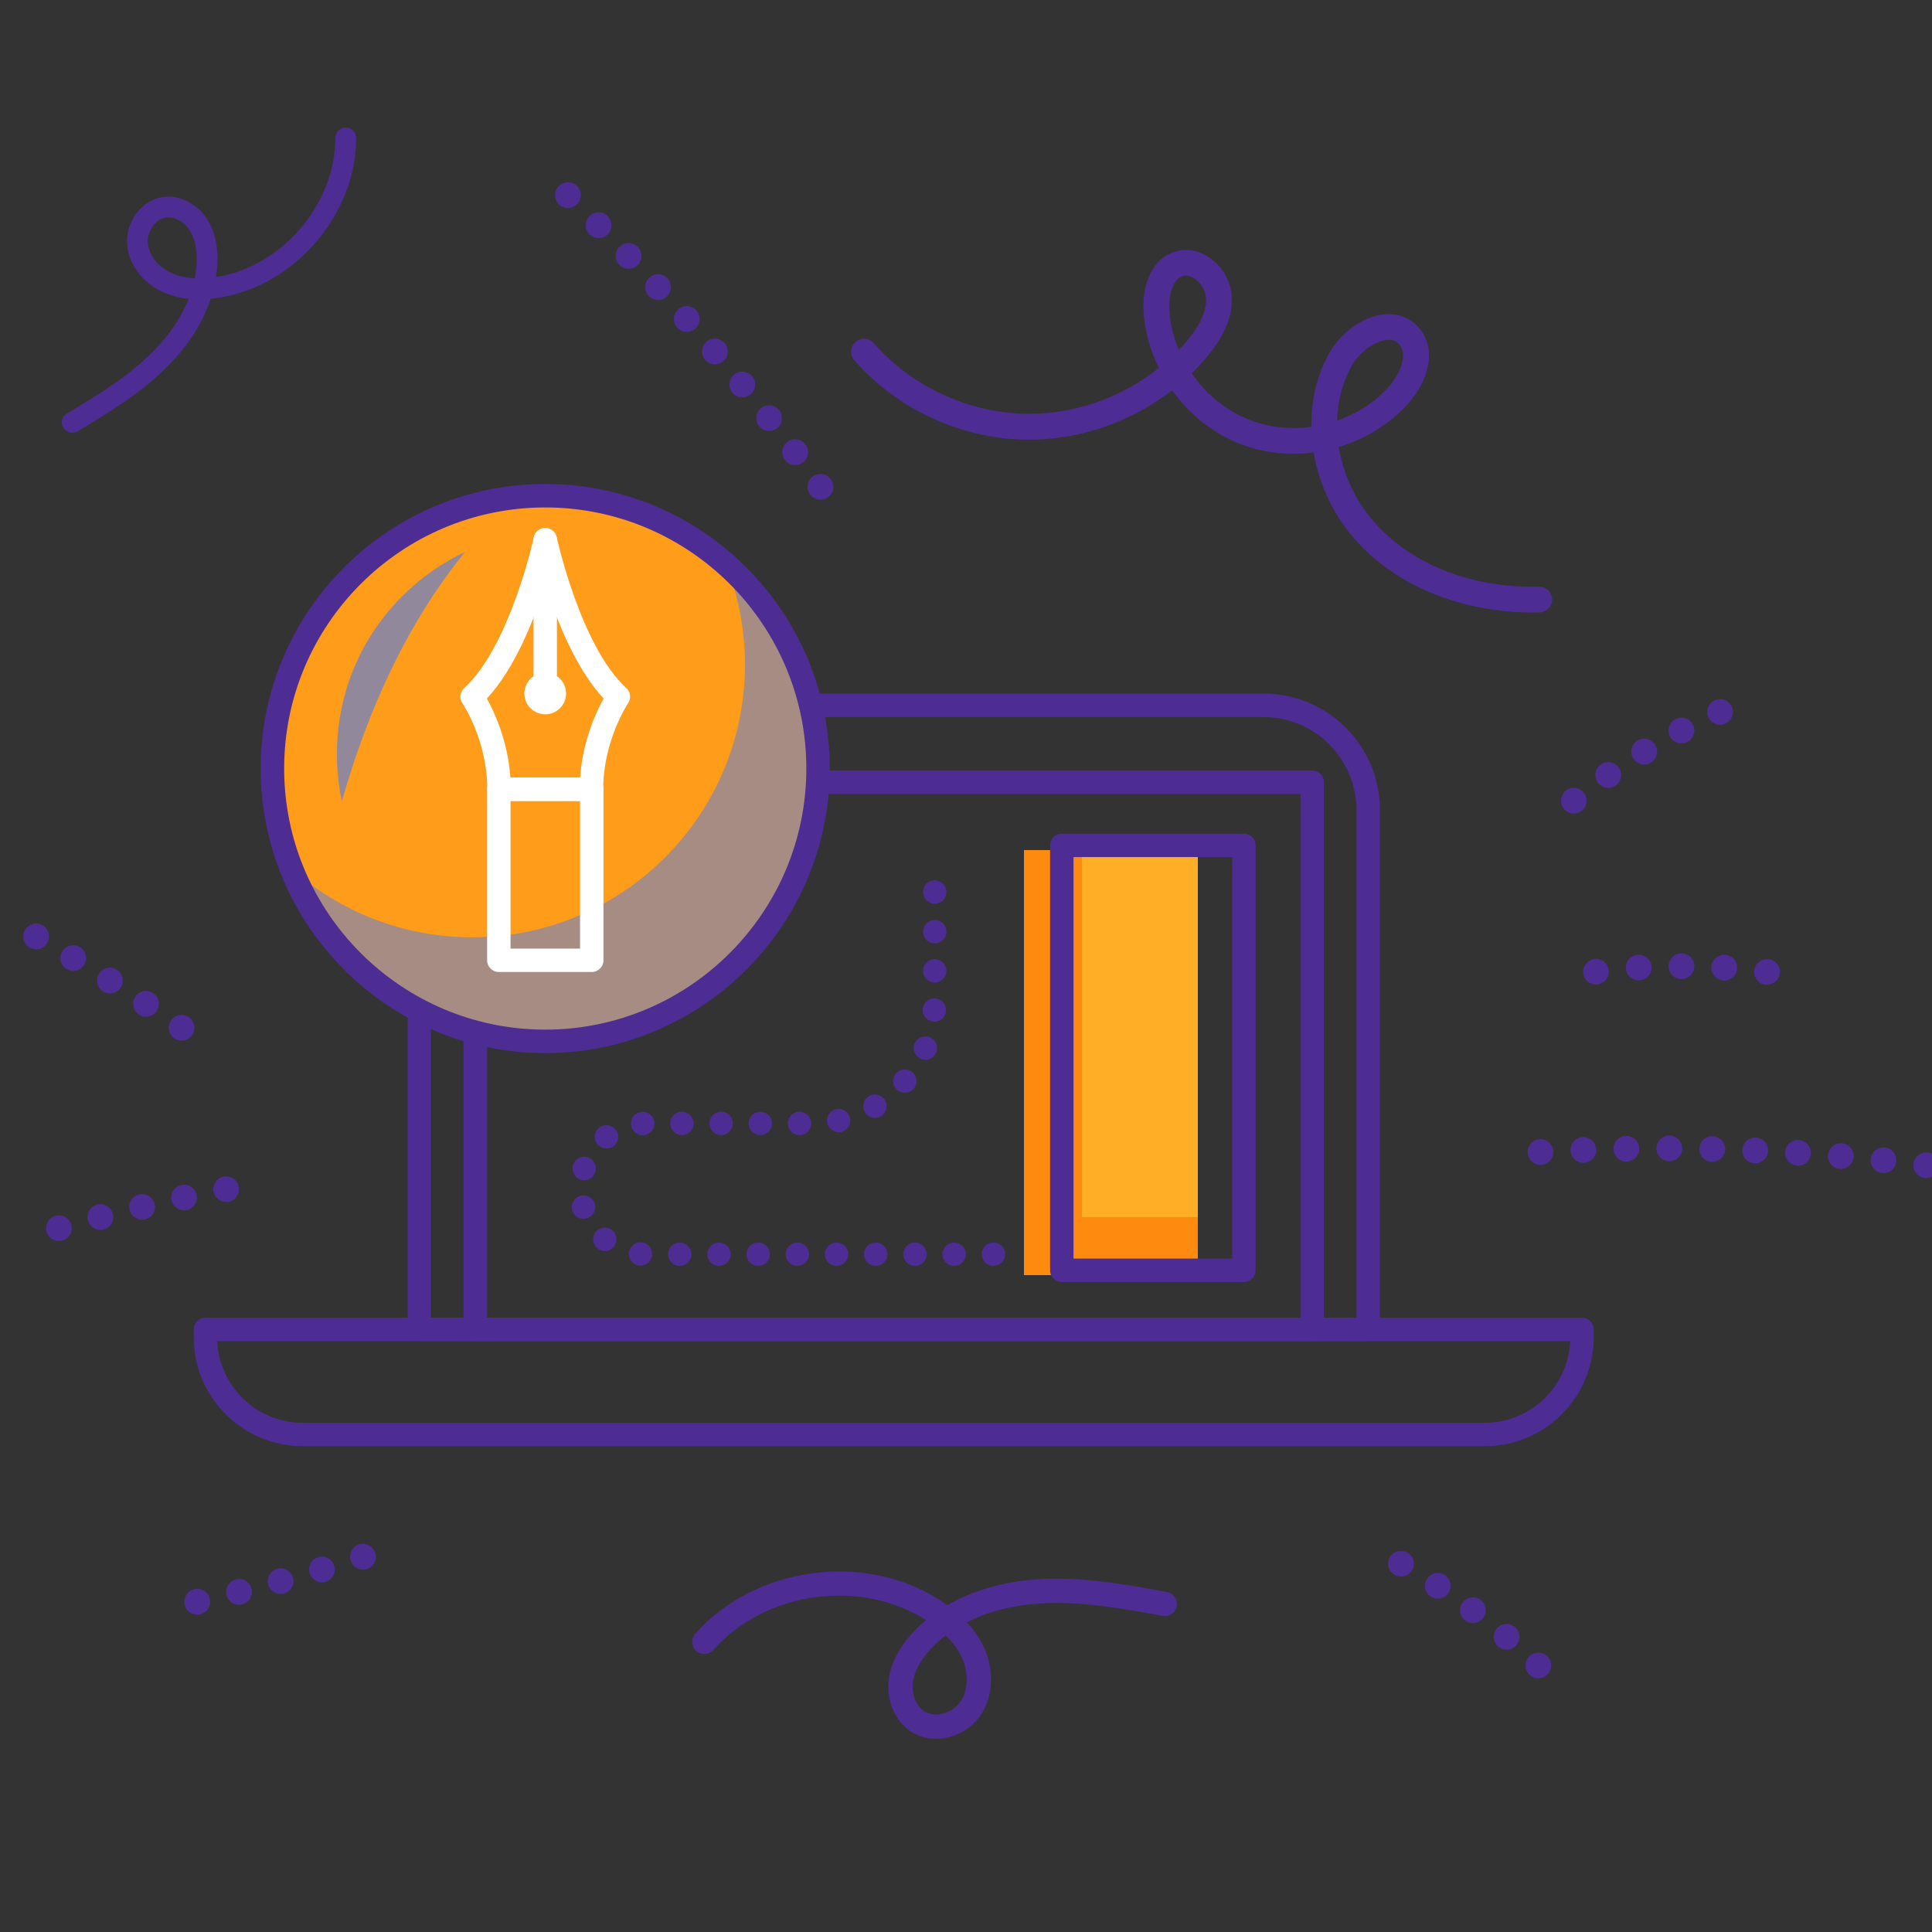<svg width="500" height="500" viewBox="0 0 500 500" fill="none" xmlns="http://www.w3.org/2000/svg">
<rect x="0" y="0" width="500" height="500" fill="#333333" stroke="none"/>
<g clip-path="url(#clip0_457_835)">
<rect x="265" y="220" width="45" height="110" fill="#FFAE25"/>
<rect x="265" y="220" width="15" height="110" fill="#FF8A10"/>
<rect x="280" y="315" width="30" height="15" fill="#FF8A10"/>
<path d="M354.072 347.084H108.528C106.852 347.084 105.498 345.73 105.498 344.053V209.622C105.498 193.009 119.016 179.491 135.63 179.491H326.993C343.606 179.491 357.124 193.009 357.124 209.622V344.053C357.124 345.73 355.77 347.084 354.094 347.084H354.072ZM111.559 341.023H351.042V209.644C351.042 196.383 340.253 185.573 326.971 185.573H135.608C122.348 185.573 111.537 196.362 111.537 209.644V341.023H111.559Z" fill="#4D2C93"/>
<path d="M384.27 374.27H78.312C62.774 374.27 50.137 361.633 50.137 346.094V344.052C50.137 342.376 51.491 341.022 53.167 341.022H409.415C411.091 341.022 412.445 342.376 412.445 344.052V346.094C412.445 361.633 399.808 374.27 384.27 374.27ZM56.219 347.083C56.735 358.817 66.449 368.209 78.312 368.209H384.27C396.133 368.209 405.848 358.817 406.363 347.083H56.219Z" fill="#4D2C93"/>
<path d="M339.586 347.085H122.991C121.315 347.085 119.961 345.731 119.961 344.054V202.423C119.961 200.747 121.315 199.393 122.991 199.393H339.586C341.262 199.393 342.616 200.747 342.616 202.423V344.054C342.616 345.731 341.262 347.085 339.586 347.085ZM126.043 341.024H336.555V205.475H126.043V341.024Z" fill="#4D2C93"/>
<path d="M321.924 331.782H274.792C273.116 331.782 271.762 330.428 271.762 328.752V218.778C271.762 217.102 273.116 215.748 274.792 215.748H321.924C323.6 215.748 324.954 217.102 324.954 218.778V328.752C324.954 330.428 323.6 331.782 321.924 331.782ZM277.822 325.722H318.893V221.809H277.822V325.722Z" fill="#4D2C93"/>
<path d="M257.101 327.634C256.907 327.634 256.692 327.634 256.52 327.569C256.327 327.526 256.134 327.462 255.94 327.398C255.768 327.312 255.596 327.226 255.424 327.118C255.252 327.011 255.102 326.903 254.951 326.753C254.393 326.194 254.07 325.399 254.07 324.604C254.07 323.808 254.393 323.013 254.951 322.454C255.102 322.304 255.231 322.175 255.424 322.068C255.596 321.939 255.747 321.874 255.94 321.788C256.134 321.702 256.327 321.638 256.52 321.616C256.907 321.53 257.316 321.53 257.702 321.616C257.896 321.616 258.089 321.702 258.261 321.788C258.433 321.874 258.627 321.96 258.777 322.068C258.949 322.175 259.099 322.304 259.25 322.454C259.4 322.583 259.508 322.734 259.637 322.906C259.744 323.056 259.83 323.25 259.895 323.422C259.981 323.593 260.045 323.808 260.088 323.98C260.131 324.174 260.152 324.389 260.152 324.582C260.152 324.754 260.152 324.969 260.088 325.162C260.045 325.356 259.981 325.549 259.895 325.721C259.83 325.893 259.723 326.087 259.637 326.237C259.508 326.409 259.4 326.559 259.25 326.71C259.099 326.86 258.949 326.968 258.777 327.075C258.605 327.204 258.433 327.269 258.261 327.355C258.089 327.441 257.896 327.505 257.702 327.526C257.53 327.569 257.316 327.591 257.122 327.591L257.101 327.634Z" fill="#4D2C93"/>
<path d="M243.905 324.603C243.905 322.927 245.259 321.573 246.935 321.573C248.612 321.573 249.966 322.927 249.966 324.603C249.966 326.258 248.612 327.633 246.935 327.633C245.259 327.633 243.905 326.258 243.905 324.603ZM233.761 324.603C233.761 322.927 235.115 321.573 236.791 321.573C238.467 321.573 239.821 322.927 239.821 324.603C239.821 326.258 238.467 327.633 236.791 327.633C235.115 327.633 233.761 326.258 233.761 324.603ZM223.617 324.603C223.617 322.927 224.971 321.573 226.647 321.573C228.323 321.573 229.677 322.927 229.677 324.603C229.677 326.258 228.323 327.633 226.647 327.633C224.971 327.633 223.617 326.258 223.617 324.603ZM213.472 324.603C213.472 322.927 214.826 321.573 216.503 321.573C218.179 321.573 219.533 322.927 219.533 324.603C219.533 326.258 218.179 327.633 216.503 327.633C214.826 327.633 213.472 326.258 213.472 324.603ZM203.328 324.603C203.328 322.927 204.682 321.573 206.359 321.573C208.013 321.573 209.389 322.927 209.389 324.603C209.389 326.258 208.013 327.633 206.359 327.633C204.682 327.633 203.328 326.258 203.328 324.603ZM193.184 324.603C193.184 322.927 194.538 321.573 196.214 321.573C197.891 321.573 199.245 322.927 199.245 324.603C199.245 326.258 197.891 327.633 196.214 327.633C194.538 327.633 193.184 326.258 193.184 324.603ZM183.04 324.603C183.04 322.927 184.394 321.573 186.07 321.573C187.725 321.573 189.101 322.927 189.101 324.603C189.101 326.258 187.725 327.633 186.07 327.633C184.394 327.633 183.04 326.258 183.04 324.603ZM172.896 324.603C172.896 322.927 174.25 321.573 175.926 321.573C177.581 321.573 178.957 322.927 178.957 324.603C178.957 326.258 177.581 327.633 175.926 327.633C174.25 327.633 172.896 326.258 172.896 324.603ZM165.524 327.547C163.848 327.376 162.601 325.936 162.752 324.259C162.924 322.604 164.364 321.358 166.04 321.508C167.695 321.659 168.941 323.12 168.791 324.775C168.641 326.344 167.33 327.547 165.782 327.547H165.524ZM154.606 323.077C153.317 322.003 153.123 320.111 154.177 318.822C155.251 317.532 157.164 317.339 158.453 318.392C159.721 319.467 159.936 321.358 158.862 322.669C158.26 323.4 157.379 323.786 156.519 323.786C155.853 323.786 155.165 323.572 154.606 323.099V323.077ZM148.116 313.234C147.643 311.644 148.567 309.946 150.179 309.473C151.769 309 153.467 309.946 153.94 311.558C154.413 313.148 153.467 314.824 151.877 315.297C151.598 315.383 151.318 315.426 151.017 315.426C149.706 315.426 148.481 314.566 148.094 313.234H148.116ZM150.244 305.282C148.653 304.766 147.794 303.047 148.309 301.435C148.847 299.866 150.544 298.985 152.135 299.501C153.725 300.017 154.606 301.736 154.069 303.348C153.661 304.616 152.479 305.432 151.189 305.432C150.867 305.432 150.566 305.389 150.244 305.282ZM154.563 296.084C153.532 294.751 153.768 292.838 155.101 291.828C156.433 290.797 158.346 291.033 159.356 292.365C160.388 293.676 160.151 295.611 158.819 296.621C158.281 297.051 157.637 297.244 156.971 297.244C156.068 297.244 155.144 296.836 154.563 296.062V296.084ZM163.289 290.925C163.203 289.249 164.493 287.809 166.169 287.723C167.845 287.616 169.264 288.905 169.371 290.582C169.457 292.258 168.189 293.698 166.491 293.784C166.491 293.784 166.384 293.784 166.319 293.784C164.729 293.784 163.397 292.537 163.289 290.904V290.925ZM203.887 290.732C203.887 289.056 205.241 287.702 206.917 287.702C208.594 287.702 209.948 289.056 209.948 290.732C209.948 292.408 208.594 293.762 206.917 293.762C205.241 293.762 203.887 292.408 203.887 290.732ZM193.743 290.732C193.743 289.056 195.097 287.702 196.773 287.702C198.45 287.702 199.804 289.056 199.804 290.732C199.804 292.408 198.45 293.762 196.773 293.762C195.097 293.762 193.743 292.408 193.743 290.732ZM183.599 290.732C183.599 289.056 184.953 287.702 186.629 287.702C188.306 287.702 189.66 289.056 189.66 290.732C189.66 292.408 188.306 293.762 186.629 293.762C184.953 293.762 183.599 292.408 183.599 290.732ZM173.455 290.732C173.455 289.056 174.809 287.702 176.485 287.702C178.161 287.702 179.515 289.056 179.515 290.732C179.515 292.408 178.161 293.762 176.485 293.762C174.809 293.762 173.455 292.408 173.455 290.732ZM214.074 290.646C213.709 289.013 214.762 287.401 216.395 287.057C218.029 286.692 219.619 287.723 219.984 289.357C220.35 290.99 219.297 292.623 217.685 292.967C217.47 293.01 217.233 293.032 217.04 293.032C215.622 293.032 214.375 292.065 214.074 290.646ZM223.831 287.852C222.972 286.391 223.423 284.542 224.885 283.683C226.325 282.823 228.173 283.296 229.033 284.736C229.892 286.176 229.419 288.024 227.979 288.905C227.485 289.185 226.969 289.335 226.453 289.335C225.4 289.335 224.412 288.819 223.853 287.852H223.831ZM232.192 282.092C230.924 280.996 230.773 279.083 231.891 277.815C232.987 276.547 234.9 276.397 236.146 277.515C237.414 278.611 237.543 280.523 236.447 281.791C235.867 282.479 235.007 282.823 234.169 282.823C233.46 282.823 232.751 282.587 232.192 282.071V282.092ZM238.338 274.033C236.791 273.388 236.06 271.604 236.705 270.078C237.35 268.531 239.112 267.8 240.66 268.445C242.186 269.09 242.916 270.874 242.293 272.4C241.799 273.582 240.681 274.269 239.478 274.269C239.091 274.269 238.682 274.205 238.317 274.054L238.338 274.033ZM241.605 264.426C239.929 264.297 238.682 262.857 238.79 261.181C238.919 259.526 240.359 258.258 242.014 258.387C243.69 258.516 244.936 259.934 244.829 261.632C244.7 263.223 243.389 264.448 241.82 264.448H241.605V264.426ZM238.876 251.252C238.876 249.597 240.23 248.221 241.906 248.221C243.582 248.221 244.936 249.597 244.936 251.252C244.936 252.928 243.582 254.282 241.906 254.282C240.23 254.282 238.876 252.928 238.876 251.252ZM238.876 241.107C238.876 239.431 240.23 238.077 241.906 238.077C243.582 238.077 244.936 239.431 244.936 241.107C244.936 242.784 243.582 244.138 241.906 244.138C240.23 244.138 238.876 242.784 238.876 241.107Z" fill="#4D2C93"/>
<path d="M241.886 233.887C241.692 233.887 241.477 233.887 241.284 233.822C241.091 233.779 240.897 233.715 240.725 233.651C240.553 233.565 240.381 233.479 240.209 233.371C240.037 233.242 239.909 233.135 239.758 232.984C239.608 232.834 239.5 232.705 239.371 232.511C239.264 232.361 239.178 232.189 239.092 231.996C239.006 231.802 238.963 231.609 238.941 231.415C238.898 231.243 238.877 231.029 238.877 230.835C238.877 230.04 239.199 229.266 239.758 228.686C239.909 228.535 240.037 228.428 240.209 228.321C240.381 228.192 240.553 228.106 240.725 228.041C240.897 227.955 241.112 227.891 241.284 227.869C242.273 227.676 243.326 227.998 244.035 228.707C244.594 229.266 244.916 230.061 244.916 230.857C244.916 231.652 244.594 232.426 244.035 233.006C243.885 233.156 243.734 233.264 243.562 233.393C243.39 233.5 243.218 233.586 243.025 233.672C242.853 233.737 242.66 233.801 242.466 233.844C242.273 233.887 242.079 233.908 241.886 233.908V233.887Z" fill="#4D2C93"/>
<path d="M141.114 269.519C180.106 269.519 211.715 237.911 211.715 198.919C211.715 159.927 180.106 128.318 141.114 128.318C102.123 128.318 70.514 159.927 70.514 198.919C70.514 237.911 102.123 269.519 141.114 269.519Z" fill="#FF9C1A"/>
<g style="mix-blend-mode:multiply" opacity="0.46">
<path d="M187.836 145.985C191.016 154.023 192.8 162.791 192.8 171.968C192.8 210.955 161.186 242.569 122.2 242.569C104.276 242.569 87.942 235.885 75.477 224.881C85.836 251.015 111.303 269.52 141.134 269.52C180.12 269.52 211.735 237.905 211.735 198.919C211.735 177.836 202.493 158.923 187.836 145.985Z" fill="#407AFF"/>
</g>
<path d="M141.109 272.55C100.511 272.55 67.457 239.518 67.457 198.898C67.457 158.279 100.49 125.246 141.109 125.246C181.729 125.246 214.74 158.279 214.74 198.898C214.74 239.518 181.707 272.55 141.109 272.55ZM141.109 131.328C103.843 131.328 73.539 161.631 73.539 198.898C73.539 236.165 103.864 266.468 141.109 266.468C178.355 266.468 208.68 236.165 208.68 198.898C208.68 161.631 178.376 131.328 141.109 131.328Z" fill="#4D2C93"/>
<path d="M153.08 207.278H129.138C127.462 207.278 126.108 205.924 126.108 204.248C126.108 191.546 119.746 182.111 119.682 182.025C118.822 180.779 119.016 179.081 120.133 178.071C131.975 167.239 138.1 139.321 138.143 139.042C138.444 137.645 139.669 136.656 141.109 136.656C142.528 136.656 143.774 137.645 144.075 139.042C144.14 139.321 150.265 167.261 162.085 178.071C163.203 179.081 163.396 180.779 162.537 182.025C162.472 182.111 156.111 191.632 156.111 204.248C156.111 205.924 154.757 207.278 153.08 207.278ZM132.061 201.218H150.136C150.781 191.761 154.262 184.304 156.218 180.779C148.954 172.977 143.968 160.319 141.109 151.228C138.251 160.319 133.265 172.999 126.001 180.779C127.956 184.304 131.438 191.761 132.083 201.218H132.061Z" fill="white"/>
<path d="M153.146 251.551H129.097C127.42 251.551 126.066 250.197 126.066 248.521V204.269C126.066 202.593 127.42 201.239 129.097 201.239H153.146C154.822 201.239 156.176 202.593 156.176 204.269V248.521C156.176 250.197 154.822 251.551 153.146 251.551ZM132.127 245.49H150.116V207.299H132.127V245.49Z" fill="white"/>
<path d="M141.107 182.498C139.43 182.498 138.076 181.144 138.076 179.468V139.687C138.076 138.01 139.43 136.656 141.107 136.656C142.783 136.656 144.137 138.01 144.137 139.687V179.468C144.137 181.144 142.783 182.498 141.107 182.498Z" fill="white"/>
<path d="M146.504 179.468C146.504 182.456 144.097 184.863 141.109 184.863C138.122 184.863 135.715 182.456 135.715 179.468C135.715 176.481 138.122 174.074 141.109 174.074C144.097 174.074 146.504 176.481 146.504 179.468Z" fill="white"/>
<g style="mix-blend-mode:screen" opacity="0.57">
<path d="M120.327 142.867C108.614 148.369 98.835 157.933 93.118 169.539C87.38 181.144 85.725 194.705 88.476 207.364C95.138 184.024 105.046 161.737 120.327 142.867Z" fill="#407AFF"/>
</g>
<path d="M398.246 434.365C397.795 434.365 397.365 434.322 396.957 434.15C396.548 433.999 396.183 433.784 395.839 433.441C395.517 433.14 395.259 432.796 395.087 432.387C394.894 432.001 394.808 431.571 394.808 431.119C394.786 430.238 395.109 429.357 395.689 428.734C395.839 428.583 396.011 428.411 396.183 428.304C396.355 428.175 396.548 428.068 396.742 427.982C396.935 427.896 397.15 427.81 397.365 427.767C398.44 427.53 399.622 427.853 400.417 428.605C400.567 428.734 400.718 428.906 400.825 429.078C400.954 429.25 401.062 429.443 401.148 429.636C401.234 429.83 401.32 430.045 401.363 430.26C401.406 430.475 401.449 430.711 401.449 430.926C401.449 431.377 401.384 431.786 401.212 432.194C401.062 432.602 400.825 432.968 400.524 433.29C399.901 433.956 399.084 434.322 398.203 434.343L398.246 434.365Z" fill="#4D2C93"/>
<path d="M387.736 426.158C386.339 424.976 386.167 422.87 387.349 421.451C388.553 420.054 390.659 419.882 392.056 421.064C393.474 422.268 393.646 424.374 392.443 425.771C391.819 426.523 390.917 426.931 390.014 426.953C389.219 426.974 388.402 426.717 387.736 426.158ZM379.204 419.409C377.721 418.292 377.42 416.207 378.537 414.746C379.633 413.263 381.697 412.962 383.18 414.036C384.684 415.154 384.963 417.239 383.889 418.7C383.266 419.538 382.298 420.011 381.31 420.054C380.601 420.076 379.848 419.861 379.225 419.409H379.204ZM370.285 413.22C368.737 412.21 368.307 410.146 369.296 408.599C370.285 407.052 372.348 406.622 373.895 407.61C375.464 408.599 375.894 410.662 374.905 412.21C374.282 413.177 373.25 413.714 372.197 413.736C371.552 413.736 370.886 413.607 370.285 413.22Z" fill="#4D2C93"/>
<path d="M362.695 408.017C362.243 408.017 361.813 407.953 361.405 407.802C360.997 407.63 360.61 407.394 360.288 407.093C359.643 406.491 359.256 405.653 359.234 404.772C359.234 404.557 359.234 404.321 359.277 404.127C359.32 403.912 359.385 403.697 359.449 403.504C359.535 403.311 359.621 403.096 359.75 402.924C359.858 402.752 359.987 402.558 360.137 402.408C361.341 401.118 363.576 401.054 364.865 402.257C364.994 402.408 365.166 402.58 365.274 402.752C365.403 402.924 365.51 403.117 365.596 403.31C365.682 403.504 365.768 403.697 365.811 403.934C365.832 404.127 365.875 404.364 365.875 404.579C365.897 405.46 365.596 406.319 364.994 406.964C364.371 407.609 363.533 407.996 362.673 408.017H362.695Z" fill="#4D2C93"/>
<path d="M97.123 401.868C97.682 403.609 96.715 405.501 94.974 406.059H94.953C93.212 406.618 91.321 405.651 90.762 403.91C90.203 402.169 91.17 400.278 92.911 399.698C93.233 399.612 93.577 399.547 93.878 399.547C95.318 399.547 96.651 400.429 97.102 401.868H97.123ZM86.507 405.221C87.044 406.962 86.012 408.832 84.271 409.369C82.509 409.885 80.639 408.875 80.123 407.112C79.586 405.35 80.596 403.502 82.359 402.986C82.659 402.9 82.96 402.857 83.261 402.836C84.701 402.836 86.077 403.76 86.485 405.243L86.507 405.221ZM75.847 408.316C76.319 410.078 75.266 411.927 73.504 412.399C71.742 412.894 69.893 411.841 69.399 410.078C68.905 408.316 69.958 406.468 71.742 405.973C71.999 405.909 72.3 405.866 72.558 405.844C74.041 405.844 75.417 406.812 75.825 408.316H75.847ZM65.101 411.174C65.552 412.958 64.456 414.785 62.651 415.193C60.888 415.666 59.062 414.57 58.632 412.765C58.18 410.981 59.276 409.176 61.082 408.724C61.318 408.681 61.597 408.638 61.834 408.617C63.338 408.617 64.735 409.627 65.101 411.153V411.174ZM54.312 413.818C54.72 415.623 53.581 417.386 51.776 417.794C49.97 418.202 48.208 417.063 47.8 415.258C47.391 413.453 48.531 411.669 50.336 411.26C50.551 411.217 50.809 411.196 51.023 411.196C52.55 411.196 53.968 412.228 54.312 413.796V413.818Z" fill="#4D2C93"/>
<path d="M179.971 85.058C178.574 86.261 176.468 86.154 175.243 84.778C174.039 83.381 174.146 81.275 175.543 80.072C176.919 78.847 179.025 78.954 180.229 80.351C180.229 80.351 180.229 80.351 180.25 80.394C181.454 81.769 181.303 83.854 179.949 85.058H179.971ZM187.557 88.797C188.739 90.194 188.589 92.322 187.17 93.504C185.773 94.686 183.667 94.514 182.464 93.117C181.282 91.72 181.454 89.614 182.851 88.41C184.248 87.228 186.332 87.4 187.514 88.776L187.557 88.797ZM172.556 76.783C171.202 78.03 169.096 77.944 167.849 76.568C166.603 75.236 166.667 73.108 168.043 71.862C169.397 70.594 171.503 70.68 172.749 72.055C172.749 72.055 172.814 72.098 172.835 72.12C174.017 73.474 173.888 75.537 172.577 76.762L172.556 76.783ZM194.693 97.415C195.853 98.855 195.638 100.94 194.198 102.101C192.801 103.261 190.695 103.046 189.513 101.628C188.352 100.188 188.567 98.103 189.986 96.921C191.383 95.782 193.446 95.975 194.607 97.329C194.607 97.329 194.671 97.394 194.671 97.415H194.693ZM164.991 68.638C163.658 69.906 161.552 69.884 160.263 68.552C158.995 67.219 159.038 65.113 160.37 63.824C161.681 62.556 163.809 62.599 165.098 63.931C165.098 63.931 165.163 64.017 165.206 64.039C166.366 65.371 166.28 67.391 165.012 68.616L164.991 68.638ZM201.677 106.163C202.816 107.603 202.537 109.709 201.097 110.848C199.657 111.965 197.551 111.707 196.412 110.267C195.294 108.806 195.552 106.721 196.992 105.582C198.389 104.486 200.409 104.701 201.57 106.034C201.57 106.034 201.634 106.12 201.677 106.163ZM157.275 60.643C155.964 61.954 153.858 61.954 152.547 60.643C151.236 59.332 151.236 57.226 152.547 55.915C153.858 54.625 155.986 54.604 157.275 55.915C157.275 55.915 157.383 56.044 157.426 56.108C158.565 57.419 158.5 59.418 157.275 60.643ZM208.447 115.039C209.565 116.522 209.264 118.585 207.781 119.702C206.298 120.82 204.213 120.498 203.096 119.015C201.978 117.532 202.301 115.469 203.784 114.351C205.181 113.276 207.158 113.513 208.297 114.824C208.297 114.824 208.404 114.931 208.447 115.017V115.039ZM149.366 52.798C148.098 54.152 145.971 54.174 144.66 52.906C143.327 51.638 143.284 49.51 144.574 48.199C145.842 46.867 147.969 46.824 149.28 48.092C149.28 48.092 149.431 48.221 149.495 48.307C150.613 49.596 150.57 51.552 149.388 52.798H149.366ZM215.045 124.044C216.12 125.548 215.776 127.633 214.272 128.707C212.767 129.761 210.682 129.438 209.608 127.912C208.555 126.429 208.877 124.323 210.382 123.27C211.8 122.26 213.734 122.518 214.83 123.786C214.83 123.786 214.981 123.958 215.024 124.022L215.045 124.044Z" fill="#4D2C93"/>
<path d="M6.465 240.688C7.367 239.097 9.409 238.517 10.999 239.441C12.59 240.365 13.17 242.407 12.246 243.998C11.343 245.588 9.302 246.168 7.69 245.266C7.389 245.094 7.131 244.879 6.916 244.642C5.927 243.589 5.691 242.02 6.443 240.688H6.465ZM16.115 246.233C17.039 244.664 19.102 244.148 20.671 245.072C22.24 246.039 22.777 248.081 21.81 249.65C20.864 251.24 18.844 251.756 17.254 250.81C16.974 250.639 16.738 250.467 16.523 250.23C15.534 249.177 15.298 247.544 16.115 246.233ZM25.614 251.971C26.603 250.424 28.666 249.951 30.213 250.939C31.782 251.907 32.255 253.97 31.266 255.539C30.299 257.108 28.236 257.58 26.667 256.592C26.431 256.441 26.216 256.269 26.022 256.076C24.991 255.001 24.797 253.325 25.614 251.993V251.971ZM35.006 257.946C36.016 256.398 38.101 255.99 39.627 257.022C41.174 258.01 41.604 260.073 40.572 261.621C39.562 263.168 37.499 263.577 35.93 262.566C35.737 262.416 35.522 262.266 35.35 262.072C34.318 260.976 34.125 259.257 35.006 257.946ZM44.247 264.092C45.3 262.588 47.364 262.223 48.89 263.254C50.394 264.307 50.759 266.371 49.728 267.896C48.675 269.401 46.59 269.788 45.086 268.735C44.892 268.606 44.72 268.434 44.57 268.283C43.517 267.166 43.345 265.425 44.247 264.092Z" fill="#4D2C93"/>
<path d="M448.278 185.402C448.127 185.81 447.912 186.219 447.59 186.519C447.31 186.842 446.945 187.078 446.515 187.293C446.107 187.487 445.699 187.573 445.269 187.594C444.839 187.616 444.409 187.53 444.001 187.379C443.163 187.078 442.475 186.434 442.131 185.66C442.045 185.466 441.959 185.23 441.916 185.037C441.852 184.822 441.83 184.607 441.83 184.392C441.83 184.177 441.83 183.94 441.852 183.747C442.045 182.651 442.776 181.705 443.786 181.233C443.958 181.125 444.173 181.061 444.388 181.039C444.602 180.975 444.817 180.953 445.032 180.953C445.247 180.953 445.484 180.953 445.677 180.975C445.892 181.018 446.107 181.061 446.322 181.147C446.73 181.297 447.096 181.533 447.418 181.834C447.74 182.114 447.977 182.479 448.17 182.866C448.557 183.704 448.578 184.585 448.256 185.423L448.278 185.402Z" fill="#4D2C93"/>
<path d="M436.688 192.02C435.076 192.858 433.056 192.235 432.196 190.602C431.358 188.968 432.002 186.948 433.614 186.11C435.269 185.25 437.268 185.895 438.106 187.528C438.579 188.388 438.6 189.377 438.278 190.236C437.999 190.989 437.44 191.633 436.688 192.042V192.02ZM427.231 197.372C425.641 198.317 423.599 197.823 422.654 196.233C421.686 194.664 422.202 192.622 423.771 191.655C425.361 190.688 427.403 191.204 428.37 192.772C428.908 193.654 428.994 194.728 428.65 195.674C428.392 196.34 427.919 196.942 427.253 197.372H427.231ZM418.119 203.303C416.593 204.356 414.53 203.97 413.477 202.465C412.423 200.961 412.789 198.898 414.293 197.844C415.798 196.77 417.882 197.135 418.935 198.64C419.602 199.585 419.688 200.724 419.322 201.734C419.107 202.336 418.699 202.895 418.119 203.303Z" fill="#4D2C93"/>
<path d="M410.451 208.356C410.3 208.764 410.064 209.151 409.763 209.474C409.462 209.796 409.097 210.054 408.688 210.247C407.893 210.613 406.969 210.656 406.131 210.333C405.916 210.247 405.722 210.161 405.55 210.054C405.357 209.925 405.185 209.796 405.035 209.646C404.884 209.495 404.712 209.345 404.605 209.151C404.476 208.979 404.347 208.807 404.261 208.592C403.53 207.002 404.304 204.896 405.916 204.165C406.109 204.101 406.324 204.015 406.539 203.972C406.754 203.907 406.969 203.886 407.184 203.886C407.399 203.886 407.614 203.886 407.829 203.907C408.022 203.95 408.237 204.015 408.452 204.101C409.29 204.402 409.956 205.025 410.322 205.82C410.687 206.637 410.708 207.561 410.408 208.378L410.451 208.356Z" fill="#4D2C93"/>
<path d="M459.368 254.113C459.024 254.393 458.637 254.608 458.207 254.715C457.799 254.844 457.369 254.866 456.896 254.823C456.466 254.78 456.058 254.651 455.671 254.436C455.284 254.221 454.962 253.942 454.704 253.598C454.145 252.888 453.887 252.007 453.995 251.148C454.016 250.933 454.059 250.696 454.145 250.503C454.21 250.288 454.296 250.095 454.403 249.901C454.51 249.708 454.639 249.514 454.768 249.364C455.499 248.526 456.638 248.096 457.713 248.225C457.928 248.225 458.143 248.289 458.336 248.354C458.551 248.418 458.744 248.504 458.938 248.612C459.131 248.719 459.325 248.848 459.475 248.977C459.647 249.127 459.797 249.278 459.948 249.45C460.227 249.794 460.421 250.18 460.528 250.61C460.657 251.019 460.679 251.448 460.636 251.878C460.528 252.781 460.098 253.555 459.389 254.113H459.368Z" fill="#4D2C93"/>
<path d="M446.022 253.749C444.196 253.62 442.799 252.029 442.906 250.202C443.035 248.376 444.625 246.979 446.452 247.086C448.301 247.215 449.698 248.805 449.569 250.632C449.526 251.599 449.031 252.459 448.322 253.039C447.699 253.534 446.882 253.813 446.022 253.749ZM435.169 253.405C433.321 253.405 431.838 251.9 431.838 250.052C431.838 248.225 433.321 246.721 435.169 246.721C437.039 246.721 438.5 248.225 438.5 250.052C438.5 251.105 438.006 252.051 437.232 252.674C436.674 253.104 435.943 253.383 435.169 253.405ZM424.316 253.727C422.467 253.834 420.899 252.438 420.77 250.611C420.662 248.784 422.038 247.194 423.886 247.086C425.734 246.957 427.303 248.354 427.432 250.181C427.518 251.32 427.002 252.352 426.164 253.018C425.648 253.426 425.025 253.684 424.316 253.727Z" fill="#4D2C93"/>
<path d="M415.114 254.071C414.77 254.351 414.361 254.544 413.953 254.673C413.523 254.781 413.072 254.824 412.642 254.781C411.761 254.673 410.966 254.243 410.407 253.534C410.278 253.362 410.149 253.169 410.063 252.997C409.956 252.803 409.891 252.588 409.827 252.373C409.762 252.159 409.719 251.944 409.719 251.729C409.698 251.514 409.698 251.299 409.719 251.084C409.934 249.343 411.696 247.946 413.437 248.161C413.631 248.204 413.867 248.247 414.061 248.311C414.275 248.376 414.469 248.462 414.662 248.569C414.856 248.677 415.028 248.784 415.2 248.935C415.35 249.085 415.501 249.236 415.629 249.408C416.188 250.095 416.446 250.976 416.339 251.858C416.21 252.739 415.78 253.555 415.092 254.093L415.114 254.071Z" fill="#4D2C93"/>
<path d="M12.034 318.759C11.54 316.997 12.571 315.149 14.334 314.654H14.355C16.117 314.16 17.966 315.192 18.46 316.954C18.954 318.716 17.923 320.565 16.16 321.081C15.816 321.166 15.494 321.188 15.172 321.188C13.732 321.145 12.442 320.199 12.034 318.759ZM22.758 315.794C22.285 314.031 23.381 312.204 25.144 311.732C26.928 311.28 28.755 312.355 29.206 314.139C29.679 315.923 28.604 317.728 26.82 318.201C26.498 318.287 26.218 318.308 25.896 318.308C24.456 318.265 23.124 317.276 22.758 315.794ZM33.526 313.086C33.117 311.302 34.235 309.496 36.019 309.11C37.803 308.68 39.608 309.797 40.016 311.581C40.446 313.365 39.328 315.17 37.523 315.579C37.265 315.643 36.964 315.686 36.706 315.665C35.224 315.622 33.891 314.59 33.526 313.064V313.086ZM44.379 310.614C43.992 308.809 45.153 307.025 46.958 306.681C48.742 306.273 50.526 307.433 50.891 309.239C51.278 311.044 50.117 312.806 48.312 313.193C48.076 313.236 47.796 313.279 47.56 313.258C46.055 313.215 44.701 312.14 44.379 310.593V310.614ZM55.254 308.379C54.931 306.574 56.114 304.854 57.919 304.489C59.724 304.145 61.444 305.349 61.809 307.154C62.131 308.959 60.949 310.721 59.144 311.044C58.929 311.087 58.671 311.108 58.456 311.087C56.93 311.044 55.555 309.948 55.254 308.357V308.379Z" fill="#4D2C93"/>
<path d="M446.471 297.439C446.406 299.288 444.902 300.749 443.054 300.706C441.205 300.642 439.744 299.137 439.808 297.289C439.851 295.441 441.356 293.979 443.204 294.044C443.204 294.044 443.225 294.044 443.247 294.044C445.074 294.108 446.514 295.613 446.471 297.439ZM454.38 294.409C456.228 294.495 457.668 296.042 457.582 297.891C457.496 299.739 455.949 301.158 454.1 301.072C452.252 300.986 450.834 299.417 450.92 297.59C451.006 295.763 452.531 294.345 454.358 294.409H454.38ZM435.36 297.225C435.36 299.073 433.855 300.556 432.007 300.534C430.18 300.534 428.676 299.051 428.697 297.203C428.697 295.355 430.18 293.872 432.028 293.893C432.028 293.893 432.093 293.893 432.136 293.893C433.941 293.958 435.36 295.441 435.36 297.246V297.225ZM465.534 295.032C467.382 295.161 468.758 296.752 468.65 298.579C468.543 300.405 466.974 301.781 465.126 301.673C463.277 301.544 461.902 299.975 461.988 298.127C462.117 296.322 463.643 294.968 465.427 295.011C465.427 295.011 465.513 295.011 465.534 295.011V295.032ZM424.227 297.225C424.248 299.073 422.808 300.577 420.96 300.62C419.112 300.642 417.607 299.18 417.564 297.332C417.543 295.505 419.004 293.979 420.853 293.958C420.853 293.958 420.96 293.958 421.003 293.958C422.787 294.022 424.205 295.441 424.227 297.225ZM476.688 295.871C478.536 296.021 479.869 297.654 479.719 299.481C479.547 301.308 477.935 302.662 476.108 302.512C474.26 302.34 472.927 300.728 473.078 298.901C473.228 297.117 474.754 295.806 476.516 295.849C476.516 295.849 476.624 295.849 476.688 295.849V295.871ZM413.115 297.461C413.18 299.309 411.762 300.857 409.913 300.943C408.065 301.007 406.518 299.589 406.432 297.74C406.389 295.892 407.807 294.345 409.634 294.259C409.634 294.259 409.806 294.259 409.87 294.259C411.611 294.323 413.029 295.72 413.094 297.461H413.115ZM487.799 296.967C489.648 297.16 490.959 298.793 490.765 300.62C490.572 302.469 488.917 303.78 487.09 303.586C485.242 303.393 483.952 301.738 484.146 299.911C484.318 298.17 485.822 296.881 487.563 296.945C487.563 296.945 487.714 296.945 487.799 296.967ZM402.004 297.934C402.112 299.782 400.715 301.351 398.888 301.458H398.866C397.04 301.566 395.471 300.169 395.363 298.342C395.256 296.494 396.653 294.925 398.48 294.817C398.587 294.817 398.673 294.817 398.802 294.817C400.521 294.882 401.918 296.236 402.004 297.955V297.934ZM498.911 298.235C500.759 298.471 502.027 300.147 501.812 301.974C501.576 303.801 499.899 305.091 498.073 304.854C496.267 304.618 494.956 302.941 495.193 301.136C495.408 299.417 496.912 298.17 498.61 298.235C498.717 298.235 498.825 298.235 498.911 298.235Z" fill="#4D2C93"/>
<path d="M239.608 449.731C238.276 449.452 236.986 448.936 235.804 448.184C231.592 445.476 229.271 439.952 230.044 434.429C230.646 430.195 232.838 426.069 236.556 422.157C237.523 421.147 238.555 420.18 239.651 419.277C222.651 408.424 198.022 411.863 184.654 426.993C183.493 428.304 181.516 428.411 180.205 427.272C178.894 426.112 178.786 424.134 179.925 422.823C195.314 405.394 223.704 401.482 243.24 414.098C243.907 414.528 244.551 414.979 245.175 415.43C251.708 411.626 259.66 409.305 268.429 408.725C279.884 407.951 291.145 410.014 302.02 411.992C303.632 412.293 304.857 413.947 304.556 415.645C304.234 417.365 302.601 418.482 300.903 418.181C290.393 416.269 279.54 414.291 268.859 415C261.895 415.473 255.555 417.128 250.225 419.858C252.159 421.921 253.642 424.135 254.717 426.477C257.425 432.473 256.995 439.415 253.578 444.186C250.354 448.7 244.616 450.784 239.63 449.731H239.608ZM244.745 423.253C243.434 424.263 242.209 425.338 241.113 426.499C238.319 429.443 236.685 432.387 236.277 435.289C235.847 438.362 237.051 441.478 239.2 442.875C241.908 444.616 246.314 443.499 248.441 440.511C250.569 437.545 250.762 433.032 248.957 429.056C248.033 427.014 246.614 425.08 244.745 423.253Z" fill="#4D2C93"/>
<path d="M38.742 52.15C39.77 51.581 40.871 51.177 42.047 50.993C46.27 50.351 50.878 52.572 53.504 56.556C55.523 59.604 56.441 63.497 56.258 68.105C56.221 69.299 56.092 70.492 55.909 71.704C72.947 69.06 86.773 52.94 86.791 35.681C86.791 34.193 88.003 33 89.49 33C90.977 33 92.189 34.212 92.171 35.699C92.171 55.565 76.179 74.109 56.533 77.065C55.854 77.175 55.193 77.249 54.55 77.304C52.512 83.436 48.73 89.422 43.442 94.746C36.538 101.723 28.166 106.754 20.069 111.638C18.857 112.354 17.15 111.987 16.379 110.72C15.607 109.453 16.03 107.801 17.297 107.03C25.118 102.329 33.197 97.445 39.623 90.964C43.828 86.723 46.949 82.078 48.822 77.322C46.416 77.084 44.213 76.514 42.212 75.615C37.089 73.32 33.435 68.601 32.921 63.625C32.444 58.907 34.941 54.335 38.723 52.187L38.742 52.15ZM50.401 72.016C50.676 70.639 50.841 69.262 50.896 67.885C51.025 64.415 50.401 61.606 49.024 59.513C47.555 57.291 45.021 55.969 42.873 56.318C40.155 56.74 37.971 59.935 38.283 63.038C38.595 66.141 41.018 69.133 44.415 70.676C46.159 71.465 48.161 71.906 50.401 72.016Z" fill="#4D2C93"/>
<path d="M221.429 88.476C222.826 87.272 224.932 87.401 226.135 88.799C236.215 100.34 251.367 107.174 266.69 107.088C278.704 107.023 290.546 102.704 299.895 95.225C297.66 90.668 296.263 85.704 295.962 80.632C295.597 74.7 297.424 67.543 303.635 65.265C306.558 64.19 309.738 64.599 312.618 66.404C316.035 68.575 318.378 72.357 318.722 76.269C319.195 81.513 317.024 86.864 312.124 92.645C310.942 94.021 309.717 95.353 308.406 96.621C312.317 102.317 317.948 106.809 324.482 109.065C329.253 110.72 334.389 111.15 339.376 110.462C339.268 103.692 340.794 97.03 344.061 91.27C347.048 86.004 352.808 81.921 358.073 81.362C361.62 80.975 364.8 82.157 367.078 84.672C372.279 90.432 369.357 98.943 364.478 104.401C359.685 109.774 353.345 113.621 346.468 115.685C347.65 122.97 351.024 130.17 356.354 135.93C366.09 146.418 381.371 152.221 398.285 151.834C400.133 151.791 401.659 153.252 401.68 155.101C401.723 156.949 400.262 158.475 398.414 158.496C379.608 158.905 362.479 152.328 351.454 140.465C345.286 133.845 341.396 125.549 339.956 117.082C334.024 117.855 327.942 117.34 322.268 115.384C314.639 112.74 308.019 107.539 303.334 101.006C292.932 109.065 279.908 113.707 266.712 113.793C249.475 113.901 232.411 106.207 221.085 93.226C221.042 93.183 220.999 93.14 220.956 93.075C219.881 91.7 220.053 89.68 221.386 88.519L221.429 88.476ZM309.051 72.035C308.298 71.562 307.138 71.068 305.956 71.519C303.355 72.465 302.431 76.591 302.646 80.245C302.861 83.791 303.699 87.272 305.075 90.539C305.762 89.83 306.407 89.099 307.052 88.347C310.748 84.006 312.382 80.266 312.102 76.892C311.995 75.753 311.501 74.571 310.727 73.582C310.254 72.981 309.695 72.443 309.072 72.056L309.051 72.035ZM362.114 89.121C361.577 88.54 360.674 87.767 358.804 87.982C355.688 88.326 351.776 91.206 349.885 94.558C347.435 98.878 346.188 103.8 346.038 108.872C351.175 107.066 355.881 104.058 359.513 99.974C362.006 97.18 364.435 92.108 362.286 89.336C362.243 89.271 362.178 89.207 362.114 89.142V89.121Z" fill="#4D2C93"/>
</g>
<defs>
<clipPath id="clip0_457_835">
<rect width="500" height="500" fill="white"/>
</clipPath>
</defs>
</svg>
